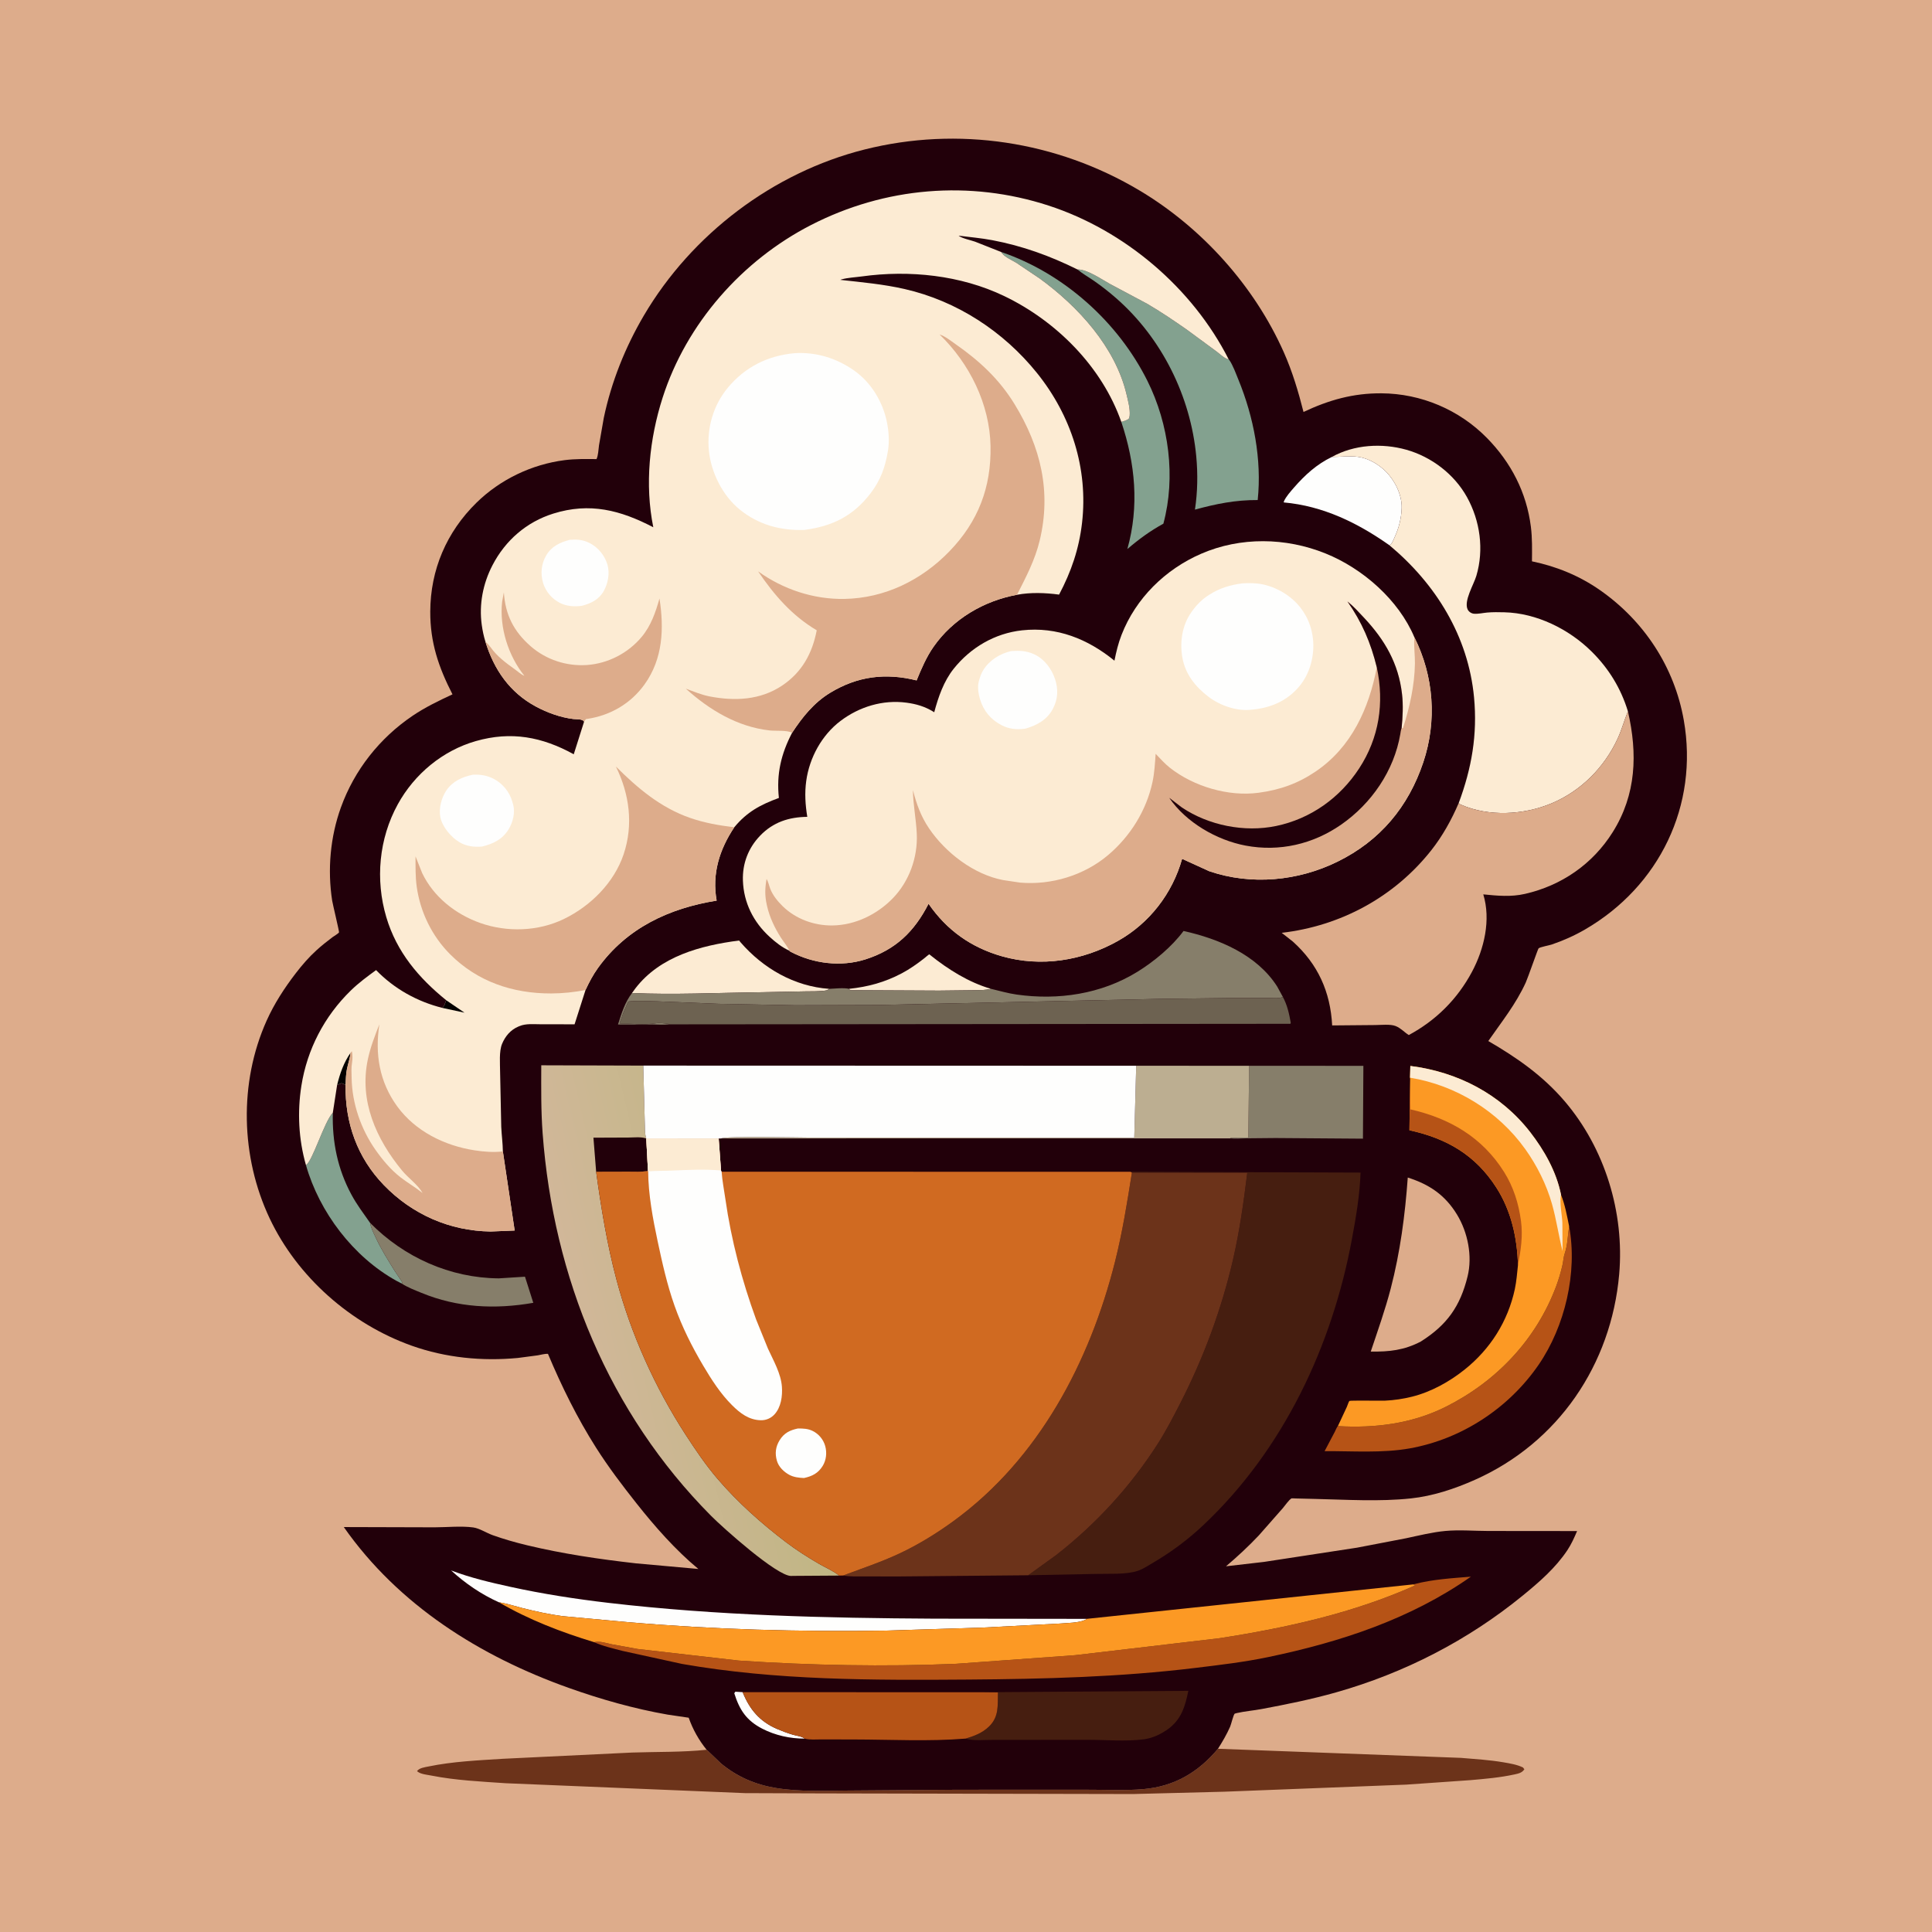 <svg version="1.1" xmlns="http://www.w3.org/2000/svg" style="display: block;" viewBox="0 0 2048 2048" width="1024" height="1024">
<defs>
	<linearGradient id="Gradient1" gradientUnits="userSpaceOnUse" x1="815.123" y1="1379.36" x2="620.154" y2="1425.21">
		<stop class="stop0" offset="0" stop-opacity="1" stop-color="rgb(192,182,132)"/>
		<stop class="stop1" offset="1" stop-opacity="1" stop-color="rgb(209,183,153)"/>
	</linearGradient>
</defs>
<path transform="translate(0,0)" fill="rgb(221,172,139)" d="M -0 -0 L 2048 0 L 2048 2048 L -0 2048 L -0 -0 z"/>
<path transform="translate(0,0)" fill="rgb(108,51,26)" d="M 749.053 1854.82 L 749.119 1854.78 L 764.147 1869.19 C 781.312 1883.43 800.333 1891.65 822.277 1895.31 C 847.672 1899.55 873.53 1898.16 899.136 1898.05 L 1016.01 1897.19 L 1150.64 1897.16 C 1170.93 1897.06 1192.3 1898.32 1212.47 1896.51 C 1245.12 1893.59 1270.33 1878.56 1291.1 1853.76 L 1548.65 1863.41 C 1563.76 1864.68 1579.02 1865.58 1593.98 1868.16 C 1600.79 1869.34 1608.19 1870.54 1614.42 1873.58 L 1615.89 1875.5 C 1613.43 1879.34 1609.47 1880.09 1605.19 1881.02 C 1589.84 1884.36 1574.12 1885.68 1558.5 1887.04 L 1490.83 1891.77 L 1297.98 1899.28 L 1201.29 1901.76 L 869.16 1901.08 L 789.736 1900.79 L 536 1890.29 C 509.932 1888.5 483.014 1887.28 457.362 1882.2 C 453.202 1881.37 446.751 1880.82 443.277 1878.42 L 442.068 1877.5 C 444.325 1874.05 450.297 1873.35 454.154 1872.55 C 479.643 1867.26 507.127 1866.03 533.073 1864.39 L 670.168 1857.77 C 696.173 1856.88 723.232 1857.55 749.053 1854.82 z"/>
<path transform="translate(0,0)" fill="rgb(34,0,10)" d="M 749.053 1854.82 C 740.775 1844.59 734.408 1833.25 730.051 1820.85 L 707.709 1817.56 C 672.25 1811.37 636.733 1801.29 602.844 1789.22 C 508.77 1755.7 422.468 1701.58 364.437 1618.75 L 460.79 1619.02 C 473.68 1619 489.012 1617.41 501.656 1619.15 C 508.171 1620.04 515.871 1625.07 522.299 1627.36 C 534.176 1631.59 546.41 1635.08 558.663 1638.02 C 596.764 1647.17 635.308 1652.81 674.201 1657.23 L 740.293 1663.18 C 716.034 1643.09 694.03 1618.05 674.506 1593.36 C 659.436 1574.3 644.947 1555.22 631.908 1534.69 C 611.849 1503.12 595.351 1469.61 580.876 1435.16 C 577.518 1434.87 573.4 1436.18 570.005 1436.72 L 548.895 1439.5 C 510.982 1443.06 472.602 1439.33 436.624 1426.57 C 372.006 1403.65 315.142 1353.63 285.805 1291.45 C 255.139 1226.46 253.136 1147.74 282.622 1081.97 C 290.744 1063.86 301.508 1047.33 313.58 1031.61 C 320.153 1023.05 327.547 1014.51 335.556 1007.26 C 341.018 1002.31 346.764 997.747 352.652 993.327 C 354.358 992.046 358.399 989.851 359.388 988.334 C 359.753 987.774 352.697 958.435 352.125 954.776 C 346.992 921.925 350.101 887.146 361.383 855.887 C 375.704 816.209 402.404 782.422 437.304 758.799 C 450.66 749.759 465.069 742.839 479.645 736.041 C 464.903 707.225 455.974 681.156 456.097 648.295 C 456.263 603.926 473.382 563.977 505.073 532.904 C 530.191 508.275 563.623 492.249 598.556 487.763 C 609.699 486.333 621.12 486.56 632.342 486.655 C 634.241 482.549 634.327 476.491 634.979 472 L 640.035 443 C 648.046 404.893 662.773 368.026 682.498 334.502 C 733.143 248.427 819.421 182.878 916.369 158.5 C 1015.52 133.569 1120.22 149.654 1207.89 201.885 C 1273.88 241.204 1329.54 302.957 1360.83 373.277 C 1369.89 393.641 1376.32 415.131 1381.78 436.706 C 1408.74 423.983 1434.4 416.738 1464.4 416.929 C 1506.49 417.197 1546.88 434.337 1576.34 464.382 C 1601.85 490.399 1618.21 522.085 1622.78 558.289 C 1624.33 570.542 1624.05 582.708 1623.94 595.029 C 1649.93 600.413 1674.18 610.308 1695.99 625.522 C 1742.8 658.174 1774.97 707.095 1784.89 763.457 C 1800.76 853.626 1759.12 939.533 1680.08 985.36 C 1668.93 991.821 1657.05 997.099 1644.86 1001.24 C 1642.21 1002.14 1632.38 1003.91 1630.92 1005.32 C 1630.22 1006.01 1619.5 1036.83 1617.4 1041.44 C 1606.86 1064.51 1591.97 1082.95 1577.66 1103.53 C 1608.14 1121.26 1635.4 1140.26 1658.47 1167.19 C 1701.18 1217.08 1722.11 1285.34 1716.41 1350.7 C 1708.05 1446.43 1651.83 1529.36 1563.46 1568.68 C 1541.94 1578.26 1519.01 1585.89 1495.49 1588.39 C 1462.15 1591.94 1427.1 1589.68 1393.55 1588.91 L 1373.15 1588.42 C 1372.78 1588.41 1369.31 1588.17 1369.06 1588.32 C 1366.13 1590.09 1362.23 1595.93 1359.84 1598.7 L 1334.33 1627.69 C 1323.43 1639.22 1311.73 1650.09 1299.62 1660.34 L 1340 1655.67 L 1438.67 1640.57 L 1490.47 1630.62 C 1504.17 1627.72 1518.27 1624.16 1532.22 1622.87 C 1546.87 1621.52 1562.83 1622.87 1577.58 1622.9 L 1671.78 1622.99 C 1668.76 1630.1 1665.73 1636.84 1661.46 1643.29 C 1649 1662.05 1631.56 1677.17 1614.24 1691.31 C 1555.95 1738.91 1488.69 1773.47 1416.3 1793.98 C 1390.31 1801.35 1363.99 1806.66 1337.46 1811.63 C 1328.78 1813.26 1319.6 1813.97 1311.06 1815.92 C 1310.79 1815.98 1308.86 1816.5 1308.81 1816.55 C 1307.28 1818.23 1305.1 1827.84 1303.97 1830.4 C 1300.36 1838.56 1295.89 1846.26 1291.1 1853.76 C 1270.33 1878.56 1245.12 1893.59 1212.47 1896.51 C 1192.3 1898.32 1170.93 1897.06 1150.64 1897.16 L 1016.01 1897.19 L 899.136 1898.05 C 873.53 1898.16 847.672 1899.55 822.277 1895.31 C 800.333 1891.65 781.312 1883.43 764.147 1869.19 L 749.119 1854.78 L 749.053 1854.82 z"/>
<path transform="translate(0,0)" fill="rgb(254,254,253)" d="M 853.009 1843 C 837.575 1843.08 821.716 1839.56 807.998 1832.47 C 791.127 1823.75 783.871 1812.47 778.357 1794.92 L 779.5 1793.27 L 787.248 1793.76 C 794.564 1811.93 805.158 1824.74 823.565 1832.69 C 829.005 1835.03 834.825 1837.2 840.5 1838.89 C 844.347 1840.03 849.871 1840.48 853.009 1843 z"/>
<path transform="translate(0,0)" fill="rgb(252,235,211)" d="M 900.154 1048.19 C 920.211 1046.08 937.987 1041.24 955.884 1031.77 C 964.292 1027.32 971.973 1021.91 979.458 1016.06 C 980.112 1015.55 984.62 1011.65 985.115 1011.64 C 985.409 1011.64 985.573 1012.01 985.803 1012.2 C 1004.8 1027.44 1026.78 1041.34 1050.36 1048.16 C 1044.85 1049.79 1038.41 1049.48 1032.68 1049.67 L 995.428 1050.1 L 901 1049.63 L 900.154 1048.19 z"/>
<path transform="translate(0,0)" fill="rgb(131,161,143)" d="M 352.802 1179.57 C 352.034 1210.34 357.848 1239.17 372.553 1266.42 C 378.279 1277.03 385.37 1286.4 392.269 1296.23 C 393.294 1301.88 395.835 1306.54 398.207 1311.68 C 403.979 1324.18 411.266 1335.73 418.525 1347.4 C 419.313 1348.67 426.437 1359 426.413 1359.46 C 426.39 1359.89 425.949 1360.19 425.718 1360.55 L 420.134 1357.66 C 374.518 1332.33 338.519 1285.02 324.299 1234.97 C 331.047 1231.89 343.612 1189.12 352.802 1179.57 z"/>
<path transform="translate(0,0)" fill="rgb(134,126,106)" d="M 392.269 1296.23 C 428.399 1332.87 477.111 1354.73 528.776 1355.12 L 556.511 1353.35 L 565.314 1381.04 C 524.94 1388.13 484.935 1386.25 446.71 1370.46 C 439.666 1367.56 432.097 1364.74 425.718 1360.55 C 425.949 1360.19 426.39 1359.89 426.413 1359.46 C 426.437 1359 419.313 1348.67 418.525 1347.4 C 411.266 1335.73 403.979 1324.18 398.207 1311.68 C 395.835 1306.54 393.294 1301.88 392.269 1296.23 z"/>
<path transform="translate(0,0)" fill="rgb(252,235,211)" d="M 669.954 1052.66 L 673.6 1047.64 C 699.856 1013.55 743.008 1002.22 783.46 996.987 L 785.05 998.914 C 808.989 1026.55 842.087 1045.64 878.922 1048.21 C 877.998 1048.93 877.198 1049.65 876 1049.87 C 868.937 1051.15 860.539 1050.69 853.337 1050.9 L 803.531 1051.86 C 759.224 1052.42 714.182 1054.65 669.954 1052.66 z"/>
<path transform="translate(0,0)" fill="rgb(254,254,253)" d="M 1411.83 484.388 C 1421.08 484.389 1430.25 483.042 1439.5 484.254 C 1450.41 485.683 1461.19 492.012 1468.93 499.696 C 1478.64 509.325 1486.23 524.626 1485.85 538.411 C 1485.56 549.149 1482.87 559.72 1478.39 569.435 C 1477.4 571.585 1476.05 575.304 1474.36 576.904 L 1472.79 577.94 C 1438.98 554.133 1402.48 536.298 1360.78 532.588 L 1361.07 531.308 C 1363.27 526.353 1368.12 520.954 1371.68 516.853 C 1383.24 503.554 1395.82 492.099 1411.83 484.388 z"/>
<path transform="translate(0,0)" fill="rgb(131,161,143)" d="M 1061.23 267.101 C 1127.61 289.623 1185.37 341.493 1216.4 403.92 C 1239.1 449.584 1246.56 505.686 1233.22 555.144 C 1219.24 562.779 1207.13 571.672 1195.05 582.009 C 1207.75 536.689 1203.45 491.39 1188.64 447.24 C 1191.56 446.444 1193.91 445.717 1196.5 444.069 C 1197.02 442.845 1197.38 441.991 1197.5 440.651 C 1198.12 433.393 1195.8 424.895 1194.13 417.848 C 1182.23 367.767 1142.75 324.733 1102.04 295.14 L 1077.39 278.598 C 1072.83 275.797 1065.64 272.801 1062.34 268.602 L 1061.23 267.101 z"/>
<path transform="translate(0,0)" fill="rgb(182,83,22)" d="M 1663.32 1299.84 C 1672.44 1348.66 1658.99 1406.03 1630.96 1446.77 C 1599.31 1492.77 1549.46 1525.48 1494.45 1535.34 C 1465.37 1540.54 1433.7 1538.12 1404.14 1538.27 L 1415.03 1517.6 C 1415.58 1516.53 1417.3 1512.34 1418.19 1511.75 C 1457.95 1514.06 1497.06 1509.13 1532.93 1491.1 C 1586.52 1464.17 1628.51 1419.83 1649.58 1363.5 C 1652.33 1356.15 1654.6 1348.45 1656.31 1340.8 C 1657.21 1336.82 1657.38 1332.39 1658.72 1328.57 C 1661.79 1319.78 1661.88 1309.08 1663.32 1299.84 z"/>
<path transform="translate(0,0)" fill="rgb(134,126,106)" d="M 1324.14 1129.78 L 1445.24 1129.83 L 1444.78 1207.04 L 1352.11 1206.36 L 1321.11 1206.65 C 1315.64 1206.74 1309.64 1207.35 1304.23 1206.71 L 1304.81 1206.01 L 1323.26 1205.83 L 1324.14 1129.78 z"/>
<path transform="translate(0,0)" fill="rgb(254,254,253)" d="M 528.882 1698.49 C 510.346 1690.21 493.106 1678.42 478.18 1664.72 C 498.893 1672.57 519.385 1677.37 540.949 1682.1 C 575.62 1689.7 610.322 1695.05 645.569 1699.16 C 760.299 1712.54 875.076 1715.22 990.476 1715.85 L 1151.91 1716.06 L 1150.46 1717.1 C 1143.91 1720.39 1130.85 1720.43 1123.22 1721.06 L 1042.85 1725.25 L 939.62 1728.52 C 847.571 1729.89 756.782 1727.43 665.092 1719.49 L 596.173 1713.15 C 581.78 1711.25 567.577 1708.07 553.508 1704.55 C 545.714 1702.59 537.888 1699.93 529.964 1698.66 L 528.882 1698.49 z"/>
<path transform="translate(0,0)" fill="rgb(188,174,145)" d="M 1204.43 1129.74 L 1324.14 1129.78 L 1323.26 1205.83 L 1304.81 1206.01 L 1304.23 1206.71 L 764.526 1206.78 C 769.112 1204.12 848.639 1205.89 859.104 1205.89 L 1202.38 1206.05 L 1204.43 1129.74 z"/>
<path transform="translate(0,0)" fill="rgb(70,30,16)" d="M 1042.71 1793.85 L 1259.68 1792.35 C 1256.26 1809.25 1252.04 1823.35 1237.08 1833.71 L 1235 1835.01 L 1233.85 1835.75 C 1227.22 1839.9 1219.75 1842.84 1211.96 1843.81 C 1192.59 1846.21 1172.11 1844.21 1152.56 1844.29 L 1053 1844.35 C 1044.65 1844.22 1033.06 1845.51 1025.06 1843.4 L 1023.62 1842.99 C 1032.79 1840.22 1041.06 1837.14 1048.16 1830.41 C 1059.19 1819.93 1057.49 1807.9 1057.84 1794 L 1042.71 1793.85 z"/>
<path transform="translate(0,0)" fill="rgb(221,172,139)" d="M 1492.29 1248.25 C 1515.12 1255.5 1531.84 1266.7 1544.55 1287.6 C 1555.95 1306.36 1561 1331.54 1555.7 1353.04 C 1547.89 1384.73 1534 1404.44 1506.09 1422.1 C 1488.51 1431.29 1472.64 1433.05 1453.07 1432.7 C 1460.48 1410.51 1468.33 1388.57 1474.23 1365.9 C 1484.28 1327.31 1489.44 1287.96 1492.29 1248.25 z"/>
<path transform="translate(0,0)" fill="rgb(182,83,22)" d="M 1042.71 1793.85 L 1057.84 1794 C 1057.49 1807.9 1059.19 1819.93 1048.16 1830.41 C 1041.06 1837.14 1032.79 1840.22 1023.62 1842.99 C 984.7 1846.17 944.371 1843.98 905.282 1843.91 L 870.716 1843.84 C 865.053 1843.82 858.447 1844.48 853.009 1843 C 849.871 1840.48 844.347 1840.03 840.5 1838.89 C 834.825 1837.2 829.005 1835.03 823.565 1832.69 C 805.158 1824.74 794.564 1811.93 787.248 1793.76 L 1042.71 1793.85 z"/>
<path transform="translate(0,0)" fill="rgb(131,161,143)" d="M 1142.17 285.655 C 1152.37 285.346 1167.7 296.112 1176.5 300.945 L 1215.79 321.882 C 1230.25 330.278 1244.37 339.884 1258.1 349.449 L 1289.89 372.832 C 1293.42 375.471 1298.18 380.318 1302.45 380.926 L 1303.12 381.631 C 1306.97 387.185 1310.1 395.994 1312.69 402.302 C 1328.99 441.969 1337.7 487.151 1333.22 530.072 C 1309.69 529.936 1289.24 534.068 1266.69 540.217 C 1269.5 521.632 1269.84 502.596 1268.09 483.876 C 1262.16 420.147 1231.54 358.393 1183.21 316.12 C 1175.72 309.575 1167.83 303.369 1159.66 297.705 C 1153.84 293.672 1147.61 290.198 1142.17 285.655 z"/>
<path transform="translate(0,0)" fill="rgb(134,126,106)" d="M 1050.36 1048.16 C 1059.43 1050.31 1068.47 1052.97 1077.72 1054.28 C 1121.77 1060.51 1167.29 1053.8 1205.6 1030.2 C 1223.12 1019.41 1242.27 1003.57 1254.58 986.873 C 1292.12 995.2 1332.51 1012.11 1353.93 1045.86 L 1359.89 1056.78 C 1356.06 1058.72 1350.11 1057.91 1345.83 1057.91 L 1310.5 1057.87 L 1228.04 1058.86 L 930.375 1065.35 L 842.863 1065.62 L 761.5 1064.08 L 696 1061.42 C 686.937 1061.3 677.838 1060.73 668.777 1061.36 C 668.667 1061.37 666.268 1061.54 666.245 1061.56 C 665.529 1062.25 664.298 1065.55 663.796 1066.6 C 660.957 1072.55 658.913 1078.78 656.766 1085 C 668.815 1085.01 683.243 1086.6 695 1084.76 C 699.388 1084.07 704.242 1084.84 708.626 1085.34 L 708.763 1085.87 C 703.315 1086.56 696.941 1085.92 691.408 1085.93 L 655.113 1085.99 C 658.771 1074.42 662.439 1062.4 669.954 1052.66 C 714.182 1054.65 759.224 1052.42 803.531 1051.86 L 853.337 1050.9 C 860.539 1050.69 868.937 1051.15 876 1049.87 C 877.198 1049.65 877.998 1048.93 878.922 1048.21 C 885.297 1047.95 894.055 1046.88 900.154 1048.19 L 901 1049.63 L 995.428 1050.1 L 1032.68 1049.67 C 1038.41 1049.48 1044.85 1049.79 1050.36 1048.16 z"/>
<path transform="translate(0,0)" fill="rgb(109,98,81)" d="M 1359.89 1056.78 C 1364.6 1065.54 1366.54 1074.47 1368.25 1084.19 L 1367.89 1085.27 L 708.763 1085.87 L 708.626 1085.34 C 704.242 1084.84 699.388 1084.07 695 1084.76 C 683.243 1086.6 668.815 1085.01 656.766 1085 C 658.913 1078.78 660.957 1072.55 663.796 1066.6 C 664.298 1065.55 665.529 1062.25 666.245 1061.56 C 666.268 1061.54 668.667 1061.37 668.777 1061.36 C 677.838 1060.73 686.937 1061.3 696 1061.42 L 761.5 1064.08 L 842.863 1065.62 L 930.375 1065.35 L 1228.04 1058.86 L 1310.5 1057.87 L 1345.83 1057.91 C 1350.11 1057.91 1356.06 1058.72 1359.89 1056.78 z"/>
<path transform="translate(0,0)" fill="rgb(182,83,22)" d="M 1498.32 1679.49 L 1499.19 1679.25 C 1518.47 1674.17 1539.42 1672.94 1559.22 1671.33 C 1494.87 1716.42 1420.74 1740.65 1344.35 1756.58 C 1318.93 1761.89 1293.24 1764.89 1267.5 1768.02 C 1187.43 1777.78 1106.82 1779.82 1026.24 1780.41 C 924.937 1781.15 823.172 1781.35 723.031 1763.84 L 659.872 1750.02 C 650.085 1747.47 639 1744.97 629.773 1740.76 C 635.984 1739.33 642.637 1741.82 648.764 1743.07 L 676 1748 L 783.244 1760.29 C 859.608 1765.37 937.017 1766.9 1013.5 1763.69 L 1139.55 1754.57 L 1292.8 1736.56 C 1363.5 1725.6 1434.34 1710.02 1499.96 1680.66 L 1498.32 1679.49 z"/>
<path transform="translate(0,0)" fill="rgb(252,153,36)" d="M 1494.65 1142.38 L 1495.02 1129.96 C 1545.12 1136.24 1590.81 1159.85 1622.02 1200.06 C 1637.09 1219.48 1649.87 1242.12 1654.74 1266.44 L 1654.73 1266.52 C 1659.03 1277.2 1661.04 1288.61 1663.32 1299.84 C 1661.88 1309.08 1661.79 1319.78 1658.72 1328.57 C 1657.38 1332.39 1657.21 1336.82 1656.31 1340.8 C 1654.6 1348.45 1652.33 1356.15 1649.58 1363.5 C 1628.51 1419.83 1586.52 1464.17 1532.93 1491.1 C 1497.06 1509.13 1457.95 1514.06 1418.19 1511.75 L 1427.74 1491.31 C 1428.23 1490.19 1429.81 1485.47 1430.42 1485.06 C 1431.46 1484.37 1463.77 1484.96 1467.98 1484.77 C 1477.65 1484.32 1487.4 1482.9 1496.79 1480.55 C 1517.1 1475.47 1536.47 1464.71 1552.74 1451.68 C 1579.91 1429.91 1598.41 1400.68 1605.77 1366.59 C 1607.55 1358.33 1608.17 1349.61 1609.1 1341.21 C 1608.34 1312.24 1601.96 1283.47 1586.16 1258.86 C 1563.97 1224.29 1533.53 1206.74 1494.05 1198.11 L 1494.79 1143.92 L 1494.65 1142.38 z"/>
<path transform="translate(0,0)" fill="rgb(182,83,22)" d="M 1494.79 1143.92 L 1495.13 1175.98 C 1536.81 1185.51 1571.25 1205.56 1594.36 1242.31 C 1604.37 1258.23 1609.86 1275.83 1612.31 1294.33 C 1614.46 1310.55 1612.12 1325.39 1609.1 1341.21 C 1608.34 1312.24 1601.96 1283.47 1586.16 1258.86 C 1563.97 1224.29 1533.53 1206.74 1494.05 1198.11 L 1494.79 1143.92 z"/>
<path transform="translate(0,0)" fill="rgb(252,235,211)" d="M 1494.65 1142.38 L 1495.02 1129.96 C 1545.12 1136.24 1590.81 1159.85 1622.02 1200.06 C 1637.09 1219.48 1649.87 1242.12 1654.74 1266.44 L 1654.73 1266.52 C 1652.94 1275.38 1655.81 1287.16 1656.19 1296.38 L 1656.39 1326.24 C 1652.18 1309.7 1649.83 1292.76 1645.19 1276.35 C 1639.36 1255.71 1629.25 1235.49 1616.79 1218.06 C 1587.99 1177.78 1543.3 1150.38 1494.65 1142.38 z"/>
<path transform="translate(0,0)" fill="rgb(252,153,36)" d="M 1498.32 1679.49 L 1499.96 1680.66 C 1434.34 1710.02 1363.5 1725.6 1292.8 1736.56 L 1139.55 1754.57 L 1013.5 1763.69 C 937.017 1766.9 859.608 1765.37 783.244 1760.29 L 676 1748 L 648.764 1743.07 C 642.637 1741.82 635.984 1739.33 629.773 1740.76 C 595.136 1730.23 560.179 1716.86 528.882 1698.49 L 529.964 1698.66 C 537.888 1699.93 545.714 1702.59 553.508 1704.55 C 567.577 1708.07 581.78 1711.25 596.173 1713.15 L 665.092 1719.49 C 756.782 1727.43 847.571 1729.89 939.62 1728.52 L 1042.85 1725.25 L 1123.22 1721.06 C 1130.85 1720.43 1143.91 1720.39 1150.46 1717.1 L 1151.91 1716.06 L 1498.32 1679.49 z"/>
<path transform="translate(0,0)" fill="url(#Gradient1)" d="M 889.489 1670.19 L 840.5 1670.51 L 838.682 1670.58 C 823.725 1670.87 766.403 1619.59 753.615 1606.7 C 645.39 1497.59 586.613 1353.96 575.224 1201.59 C 573.422 1177.49 573.687 1153.39 573.771 1129.25 L 681.889 1129.58 L 683.463 1188.86 C 683.8 1194.51 683.228 1201.57 685.047 1206.83 L 686.89 1241.26 C 680.143 1242.48 672.812 1241.94 665.964 1241.97 L 631.939 1242.06 C 637.279 1280.69 643.455 1318.8 653.5 1356.52 C 668.867 1414.23 694.228 1470.62 726.689 1520.68 C 737.109 1536.75 747.973 1552.82 760.427 1567.4 C 781.881 1592.51 806.89 1614.76 833.131 1634.73 C 844.137 1643.1 856.008 1650.64 867.961 1657.6 C 874.938 1661.67 883.271 1665.1 889.489 1670.19 z"/>
<path transform="translate(0,0)" fill="rgb(34,0,10)" d="M 631.939 1242.06 L 629.062 1205.99 L 666.232 1205.84 C 672.041 1205.83 679.561 1204.84 685.047 1206.83 L 686.89 1241.26 C 680.143 1242.48 672.812 1241.94 665.964 1241.97 L 631.939 1242.06 z"/>
<path transform="translate(0,0)" fill="rgb(254,254,253)" d="M 681.889 1129.58 L 1204.43 1129.74 L 1202.38 1206.05 L 859.104 1205.89 C 848.639 1205.89 769.112 1204.12 764.526 1206.78 L 761.836 1206.93 L 685.047 1206.83 C 683.228 1201.57 683.8 1194.51 683.463 1188.86 L 681.889 1129.58 z"/>
<path transform="translate(0,0)" fill="rgb(252,235,211)" d="M 1411.83 484.388 C 1435.4 471.229 1465.04 469.516 1490.7 476.719 C 1517.38 484.207 1541.61 502.659 1555.08 527 C 1569.01 552.17 1573.24 582.581 1565 610.383 C 1562.26 619.664 1551.5 637.014 1555.75 646 C 1556.95 648.529 1559.74 650.346 1562.5 650.576 C 1566.87 650.941 1572.01 649.732 1576.41 649.335 C 1582.46 648.787 1588.63 648.907 1594.7 649.054 C 1628.81 649.878 1663.05 666.837 1687.05 690.533 C 1705.24 708.491 1718.22 729.562 1725.66 754.067 C 1721.78 763.548 1719.18 773.357 1714.89 782.704 C 1700.74 813.51 1675.76 838.671 1644.38 851.724 C 1615.07 863.911 1578.04 865.968 1548.59 852.953 C 1546.97 852.238 1547.57 852.602 1546.3 851.244 C 1560.08 814.239 1566.25 778.75 1562.55 739.312 C 1556.46 674.479 1522.09 619.076 1472.79 577.94 L 1474.36 576.904 C 1476.05 575.304 1477.4 571.585 1478.39 569.435 C 1482.87 559.72 1485.56 549.149 1485.85 538.411 C 1486.23 524.626 1478.64 509.325 1468.93 499.696 C 1461.19 492.012 1450.41 485.683 1439.5 484.254 C 1430.25 483.042 1421.08 484.389 1411.83 484.388 z"/>
<path transform="translate(0,0)" fill="rgb(221,172,139)" d="M 1725.66 754.067 C 1736.02 798.943 1734.58 842.256 1709.49 882.191 C 1688.26 915.999 1655.28 938.718 1616.53 947.561 C 1601.62 950.963 1587.35 949.557 1572.34 948.072 C 1580.57 975.018 1573.38 1005.85 1560.28 1030.31 C 1544.81 1059.19 1522.18 1081.71 1493.37 1097.2 C 1488.51 1094.13 1485 1089.88 1479.47 1087.67 C 1473.85 1085.41 1464.01 1086.56 1457.87 1086.6 L 1412.15 1087 C 1410.3 1051.46 1397.07 1022.02 1370.45 998.087 L 1358.65 988.836 C 1421.06 981.598 1477.82 951.04 1517.03 901.559 C 1529.07 886.367 1538.69 869.031 1546.3 851.244 C 1547.57 852.602 1546.97 852.238 1548.59 852.953 C 1578.04 865.968 1615.07 863.911 1644.38 851.724 C 1675.76 838.671 1700.74 813.51 1714.89 782.704 C 1719.18 773.357 1721.78 763.548 1725.66 754.067 z"/>
<path transform="translate(0,0)" fill="rgb(70,30,16)" d="M 1198.36 1242.14 L 1442.22 1242.98 C 1441.51 1266.51 1437.37 1290.4 1433.09 1313.52 C 1412.04 1427.1 1360.32 1536.9 1275.5 1616.78 C 1259.3 1632.04 1241.43 1645.37 1222.24 1656.59 C 1217.09 1659.6 1211.56 1663.35 1205.87 1665.22 C 1193.18 1669.39 1174.42 1668 1161 1668.43 L 1089.91 1669.85 L 1119.5 1648.54 C 1161.7 1615.62 1198.25 1575.86 1227.12 1530.75 C 1236.04 1516.81 1243.76 1501.9 1251.3 1487.19 C 1275.92 1439.13 1294.99 1387.54 1307.12 1334.92 C 1314.14 1304.47 1318.33 1274.08 1322.17 1243.12 L 1199.86 1243.04 L 1198.36 1242.14 z"/>
<path transform="translate(0,0)" fill="rgb(108,51,26)" d="M 1199.86 1243.04 L 1322.17 1243.12 C 1318.33 1274.08 1314.14 1304.47 1307.12 1334.92 C 1294.99 1387.54 1275.92 1439.13 1251.3 1487.19 C 1243.76 1501.9 1236.04 1516.81 1227.12 1530.75 C 1198.25 1575.86 1161.7 1615.62 1119.5 1648.54 L 1089.91 1669.85 L 950.209 1671.13 L 915.465 1671.04 C 908.25 1671.01 900.913 1671.39 893.789 1670.09 C 913.687 1662.61 933.682 1656 953 1646.99 C 973.392 1637.48 993.135 1625.29 1011.28 1612.03 C 1101.14 1546.38 1155.07 1443.98 1181.87 1337.84 C 1189.74 1306.65 1194.87 1274.79 1199.86 1243.04 z"/>
<path transform="translate(0,0)" fill="rgb(208,106,33)" d="M 685.047 1206.83 L 761.836 1206.93 L 764.331 1240.76 L 764.945 1242.06 L 1198.36 1242.14 L 1199.86 1243.04 C 1194.87 1274.79 1189.74 1306.65 1181.87 1337.84 C 1155.07 1443.98 1101.14 1546.38 1011.28 1612.03 C 993.135 1625.29 973.392 1637.48 953 1646.99 C 933.682 1656 913.687 1662.61 893.789 1670.09 L 889.489 1670.19 C 883.271 1665.1 874.938 1661.67 867.961 1657.6 C 856.008 1650.64 844.137 1643.1 833.131 1634.73 C 806.89 1614.76 781.881 1592.51 760.427 1567.4 C 747.973 1552.82 737.109 1536.75 726.689 1520.68 C 694.228 1470.62 668.867 1414.23 653.5 1356.52 C 643.455 1318.8 637.279 1280.69 631.939 1242.06 L 665.964 1241.97 C 672.812 1241.94 680.143 1242.48 686.89 1241.26 L 685.047 1206.83 z"/>
<path transform="translate(0,0)" fill="rgb(254,254,253)" d="M 845.814 1514.24 C 851.413 1514.27 856.391 1514.35 861.539 1516.9 C 868.017 1520.12 872.878 1526.01 874.796 1533 C 876.705 1539.96 875.889 1547.77 872.069 1553.97 C 867.302 1561.7 860.879 1564.91 852.27 1566.76 C 846.909 1566.52 841.511 1565.97 836.707 1563.39 C 830.859 1560.24 825.409 1554.97 823.535 1548.44 C 821.311 1540.68 822.174 1533.67 826.376 1526.78 C 831.112 1519.01 837.337 1516.06 845.814 1514.24 z"/>
<path transform="translate(0,0)" fill="rgb(254,254,253)" d="M 685.047 1206.83 L 761.836 1206.93 L 764.331 1240.76 L 764.945 1242.06 C 765.613 1251.67 767.572 1261.45 768.932 1271 C 775.143 1314.61 786.428 1357.36 801.517 1398.7 L 814.067 1429.62 C 819.813 1442.15 827.823 1455.92 828.855 1469.93 C 829.592 1479.93 827.936 1491.8 820.899 1499.41 C 817.2 1503.42 812.061 1505.61 806.625 1505.52 C 793.877 1505.29 784.542 1498.08 775.907 1489.46 C 763.677 1477.25 754.271 1462.57 745.509 1447.78 C 733.398 1427.34 722.969 1406.53 715.041 1384.12 C 707.126 1361.75 702.06 1338.9 697.121 1315.75 C 692.018 1291.83 687.251 1266.19 687.076 1241.73 L 686.89 1241.26 L 685.047 1206.83 z"/>
<path transform="translate(0,0)" fill="rgb(252,235,211)" d="M 685.047 1206.83 L 761.836 1206.93 L 764.331 1240.76 C 746.867 1239.24 729.289 1240.13 711.806 1240.88 C 703.591 1241.23 695.257 1240.96 687.076 1241.73 L 686.89 1241.26 L 685.047 1206.83 z"/>
<path transform="translate(0,0)" fill="rgb(252,235,211)" d="M 836.766 1007.75 C 829.176 1004.5 821.872 998.611 815.82 993.088 C 798.636 977.405 788.336 956.916 787.519 933.5 C 786.889 915.439 793.214 898.907 805.705 885.908 C 819.597 871.453 836.277 866.125 855.754 865.883 C 853.664 853.013 852.859 840.759 854.645 827.775 C 858.022 803.225 871.105 779.272 890.886 764.282 C 910.936 749.087 935.968 741.517 961 744.871 C 971.252 746.245 980.286 748.882 989.112 754.265 L 990.324 755.017 C 994.645 738.885 1000.35 722.226 1010.87 709.008 C 1028.87 686.399 1054.55 671.337 1083.42 668.173 C 1120.43 664.118 1153.09 677.323 1181.36 700.338 C 1183.27 690.829 1185.35 682.073 1188.88 673 C 1203.99 634.171 1235.24 603.49 1273.31 586.991 C 1315.08 568.885 1363 569.734 1404.97 586.634 C 1444.48 602.54 1482.63 635.868 1499.33 675.602 C 1519.96 716.767 1523.37 764.303 1508.77 807.956 C 1492.94 855.298 1462.98 891.154 1417.95 913.331 C 1375.97 934.007 1326.43 938.745 1281.81 923.5 L 1253.09 910.399 C 1242.73 947.262 1218.41 978.696 1184.93 997.493 C 1147.63 1018.43 1103.55 1025.53 1062.06 1013.68 C 1029.36 1004.34 1003.68 986.086 984.302 958.043 C 969.168 987.579 949.389 1006.77 917.453 1016.95 C 891.593 1025.19 862.356 1021.6 838.435 1009.06 C 837.203 1008.42 837.599 1008.7 836.766 1007.75 z"/>
<path transform="translate(0,0)" fill="rgb(254,254,253)" d="M 1071.94 690.144 C 1080.78 689.558 1087.92 689.764 1096.17 693.515 C 1106.94 698.41 1114.72 708.812 1118.38 719.844 C 1122.03 730.886 1121.54 741.12 1116.04 751.48 C 1109.92 763.03 1099.17 768.861 1087.08 772.372 C 1078.32 773.673 1069.73 772.958 1061.77 768.776 C 1049.98 762.585 1042.63 753.648 1038.79 741 C 1037.09 735.391 1035.99 727.872 1037.61 722.084 L 1037.94 721 C 1039.04 717.043 1040.23 713.634 1042.44 710.121 C 1049.03 699.652 1060.08 692.851 1071.94 690.144 z"/>
<path transform="translate(0,0)" fill="rgb(254,254,253)" d="M 1317.04 618.367 C 1324.19 617.992 1331.59 617.956 1338.62 619.473 C 1355.74 623.165 1372.08 633.644 1381.64 648.514 L 1382.5 649.887 C 1387.67 658.047 1390.75 667.564 1391.79 677.171 C 1393.7 694.824 1388.76 713.933 1377.24 727.649 C 1364 743.418 1346.36 750.626 1326.25 752.35 C 1311 754.131 1293.2 747.841 1281.1 738.638 C 1267.1 727.986 1256.37 714.541 1253.31 696.788 C 1250.48 680.366 1253.2 662.451 1263.03 648.78 L 1264.22 647.125 C 1268.5 641.17 1274.29 635.374 1280.45 631.378 L 1281.83 630.5 C 1292.78 623.373 1304.16 620.076 1317.04 618.367 z"/>
<path transform="translate(0,0)" fill="rgb(221,172,139)" d="M 1459.47 707.427 C 1453.06 681.271 1443.79 659.67 1428.32 637.532 C 1434.8 642.725 1440.37 648.937 1446.04 654.987 C 1468.04 678.488 1482.52 703.406 1486.21 735.848 C 1487.57 747.73 1486.95 759.984 1485.76 771.858 L 1486.31 772.132 L 1487.33 771.5 C 1494.31 749.746 1499.5 726.411 1499.88 703.5 C 1500.03 694.516 1498.6 685.615 1499.25 676.597 L 1499.33 675.602 C 1519.96 716.767 1523.37 764.303 1508.77 807.956 C 1492.94 855.298 1462.98 891.154 1417.95 913.331 C 1375.97 934.007 1326.43 938.745 1281.81 923.5 L 1253.09 910.399 C 1242.73 947.262 1218.41 978.696 1184.93 997.493 C 1147.63 1018.43 1103.55 1025.53 1062.06 1013.68 C 1029.36 1004.34 1003.68 986.086 984.302 958.043 C 969.168 987.579 949.389 1006.77 917.453 1016.95 C 891.593 1025.19 862.356 1021.6 838.435 1009.06 C 837.203 1008.42 837.599 1008.7 836.766 1007.75 C 834.517 1002.86 830.627 998.359 827.71 993.814 C 821.349 983.904 815.743 972.159 813.158 960.641 L 812.801 959 C 810.619 949.346 810.873 941.454 812.589 931.77 C 814.423 934.611 815.254 938.93 816.499 942.137 C 819.198 949.091 824.224 955.287 829.516 960.481 C 843.473 974.178 862.98 981.264 882.416 981.028 C 906.479 980.736 929.695 969.39 946.331 952.298 C 963.755 934.397 972.924 908.959 971.832 884.053 C 971.145 868.381 967.938 853.291 967.732 837.525 C 971.566 852.413 976.176 865.366 984.891 878.215 C 1002.39 904.009 1032.21 926.957 1063.41 932.929 L 1081.34 935.6 C 1114.52 938.455 1149.3 927.925 1174.79 906.29 C 1198.25 886.384 1215.19 859.183 1221.69 829 C 1223.8 819.192 1224.3 809.062 1225.04 799.082 C 1229.87 804.109 1234.71 809.587 1240.19 813.898 C 1265.42 833.736 1302.19 844.66 1334.13 840.355 C 1356.85 837.293 1375.69 830.671 1394.73 817.775 C 1432.71 792.047 1451.16 750.886 1459.47 707.427 z"/>
<path transform="translate(0,0)" fill="rgb(34,0,10)" d="M 1459.47 707.427 C 1453.06 681.271 1443.79 659.67 1428.32 637.532 C 1434.8 642.725 1440.37 648.937 1446.04 654.987 C 1468.04 678.488 1482.52 703.406 1486.21 735.848 C 1487.57 747.73 1486.95 759.984 1485.76 771.858 C 1485.32 772.961 1485.04 773.965 1484.85 775.138 L 1484.38 778.153 C 1477.74 817.065 1453.85 851.767 1421.72 874.108 C 1391.82 894.894 1356.18 903.147 1320.35 896.364 C 1289.72 890.566 1257.18 871.775 1239.43 845.698 L 1252.86 855.962 C 1281.23 874.985 1319.18 882.557 1352.67 875.599 C 1389.25 867.999 1420.25 845.879 1440.66 814.701 C 1461.98 782.118 1467.55 745.313 1459.47 707.427 z"/>
<path transform="translate(0,0)" fill="rgb(252,235,211)" d="M 514.562 680.215 C 512.73 674.255 511.546 668.665 510.688 662.5 C 507.647 640.651 511.933 618.675 522.041 599.177 C 535.705 572.819 558.119 553.32 586.5 544.434 C 625.168 532.328 657.693 540.756 692.52 558.925 C 683.352 513.756 688.431 465.109 702.427 421.485 C 727.628 342.938 786.577 276.102 859.78 238.5 C 938.075 198.282 1027.83 190.672 1111.55 217.929 C 1192.17 244.177 1264 305.146 1302.45 380.926 C 1298.18 380.318 1293.42 375.471 1289.89 372.832 L 1258.1 349.449 C 1244.37 339.884 1230.25 330.278 1215.79 321.882 L 1176.5 300.945 C 1167.7 296.112 1152.37 285.346 1142.17 285.655 C 1113.04 271.221 1083.89 260.669 1051.88 254.607 C 1040.17 252.389 1028.02 251.342 1016.18 249.842 C 1019.55 252.664 1029.14 254.584 1033.61 256.184 L 1061.23 267.101 L 1062.34 268.602 C 1065.64 272.801 1072.83 275.797 1077.39 278.598 L 1102.04 295.14 C 1142.75 324.733 1182.23 367.767 1194.13 417.848 C 1195.8 424.895 1198.12 433.393 1197.5 440.651 C 1197.38 441.991 1197.02 442.845 1196.5 444.069 C 1193.91 445.717 1191.56 446.444 1188.64 447.24 C 1168.08 388.679 1119.72 340.305 1064.39 313.781 C 1018.28 291.675 963.932 286.053 913.626 293.018 C 906.787 293.965 898.679 294.286 892.12 296.157 L 890.74 296.661 C 913.666 299.22 936.272 301.218 958.846 306.36 C 1014.29 318.99 1063.84 351.334 1099.34 395.512 C 1135.51 440.527 1153.66 496.629 1147.01 554.281 C 1143.84 581.786 1135.56 605.997 1122.67 630.311 C 1108.26 628.353 1092.43 627.777 1078.08 630.489 C 1042.94 636.89 1010.06 656.189 989.518 685.733 C 981.884 696.711 976.693 708.952 971.636 721.265 C 938.878 713.084 909.099 716.708 880.011 734.385 C 862.76 744.867 850.596 760.119 839.67 776.75 C 827.958 799.195 822.945 820.498 825.659 845.852 C 806.098 853.049 791.868 860.59 778.364 876.948 C 762.682 900.433 754.551 926.299 759.674 954.683 C 709.297 962.775 664.311 983.704 633.834 1026.15 C 628.574 1033.48 624.51 1041.23 620.712 1049.38 L 609.073 1085.81 L 572.926 1085.76 C 565.761 1085.76 557.519 1084.85 550.808 1087.67 L 549.341 1088.27 C 541.165 1091.79 535.635 1098.35 532.23 1106.5 C 528.903 1114.46 530.103 1127.51 530.123 1136.09 L 531.343 1194.5 C 531.728 1203.16 532.952 1211.9 533.064 1220.55 L 545.56 1304.41 L 520.069 1305.44 C 476.819 1304.87 436.916 1287.33 406.862 1256.2 C 378.697 1227.02 365.734 1190.33 366.304 1150.05 L 362.066 1148.21 L 357.352 1150.17 L 352.802 1179.57 C 343.612 1189.12 331.047 1231.89 324.299 1234.97 C 316.543 1207.83 315.076 1178.9 319.475 1151.02 C 325.575 1112.36 343.846 1077.26 371.94 1049.91 C 380.241 1041.83 389.32 1035.17 398.653 1028.35 C 417.925 1048.17 442.179 1061.72 468.949 1068.41 C 470.2 1066.97 470.94 1066.02 471.575 1064.18 L 472.632 1061.2 L 473.031 1060.3 C 443.694 1036.54 420.443 1009.11 409.5 972.242 C 397.704 932.499 401.653 889.021 421.677 852.583 C 439.304 820.506 469.222 795.621 504.46 785.565 C 541.868 774.889 574.622 781.056 608.202 799.559 L 619.164 764.951 C 617.47 761.956 611.205 762.604 607.724 762.181 C 594.045 760.52 580.094 755.439 567.981 748.929 C 540.345 734.076 523.61 709.78 514.562 680.215 z"/>
<path transform="translate(0,0)" fill="rgb(3,0,0)" d="M 468.949 1068.41 C 470.2 1066.97 470.94 1066.02 471.575 1064.18 L 472.632 1061.2 L 473.031 1060.3 L 492.38 1073.48 L 468.949 1068.41 z"/>
<path transform="translate(0,0)" fill="rgb(3,0,0)" d="M 357.352 1150.17 C 360.344 1137.95 364.405 1126.34 371.648 1115.95 C 370.913 1122.05 368.876 1127.72 367.689 1133.72 C 366.643 1139 366.597 1144.67 366.304 1150.05 L 362.066 1148.21 L 357.352 1150.17 z"/>
<path transform="translate(0,0)" fill="rgb(254,254,253)" d="M 603.961 572.2 C 611.626 571.69 617.844 572.046 624.856 575.555 C 633.958 580.111 640.981 588.738 643.905 598.474 C 646.635 607.564 644.505 618.761 639.806 626.878 C 634.749 635.612 626.18 639.8 616.81 642.176 C 608.626 643.24 600.883 642.8 593.412 639.053 C 585.025 634.847 578.259 626.792 575.632 617.762 C 572.763 607.899 573.82 597.603 579.02 588.73 C 584.697 579.043 593.623 574.994 603.961 572.2 z"/>
<path transform="translate(0,0)" fill="rgb(254,254,253)" d="M 501.27 821.232 C 509.338 820.81 516.833 822.034 524 825.939 C 532.934 830.807 539.947 839.389 542.876 849.146 L 543.268 850.5 L 544.102 853.389 C 546.177 861.676 543.635 871.754 539.249 878.956 C 532.641 889.808 522.808 894.534 510.884 897.399 C 502.683 898.147 494.272 897.115 487.088 892.817 C 478.164 887.479 468.969 876.723 466.816 866.337 C 464.906 857.129 467.914 845.717 473.121 837.959 C 479.708 828.146 490.074 823.537 501.27 821.232 z"/>
<path transform="translate(0,0)" fill="rgb(221,172,139)" d="M 514.562 680.215 L 515.308 680.891 C 517.075 682.522 518.569 684.057 519.96 686.019 C 526.976 695.919 536.419 702.813 546.155 709.8 C 549.187 711.976 552.403 715.058 555.862 716.388 C 538.902 695.277 529.258 665.267 532.268 638 L 534.108 627.937 C 535.645 651.721 544.631 669.469 562.651 685.147 C 579.026 699.394 600.657 706.445 622.268 704.924 C 644.599 703.352 665.865 692.326 680.209 675.124 C 690.095 663.269 694.968 649.051 699.087 634.445 C 704.016 666.253 702.773 698.393 683.17 725.604 C 668.563 745.88 647.059 758.366 622.528 762.057 L 621.076 762.27 L 619.164 764.951 C 617.47 761.956 611.205 762.604 607.724 762.181 C 594.045 760.52 580.094 755.439 567.981 748.929 C 540.345 734.076 523.61 709.78 514.562 680.215 z"/>
<path transform="translate(0,0)" fill="rgb(221,172,139)" d="M 371.648 1115.95 L 373.004 1114.31 C 373.833 1117.74 373.802 1123.1 373.175 1126.56 C 372.224 1131.79 372.652 1137.6 372.748 1142.92 C 373.23 1169.76 382.664 1196.99 398.007 1218.85 C 405.466 1229.47 414.227 1239.95 424.5 1247.96 C 432.098 1253.88 440.402 1258.59 447.953 1264.67 C 442.969 1255.75 432.828 1248.87 426.257 1240.88 C 398.764 1207.48 380.564 1166.98 389.921 1123 C 392.684 1110.02 397.306 1098.12 402.161 1085.81 C 397.301 1117.19 402.137 1146.87 421.108 1172.87 C 440.358 1199.25 471.245 1214.45 502.969 1219.38 C 512.825 1220.91 523.128 1221.74 533.064 1220.55 L 545.56 1304.41 L 520.069 1305.44 C 476.819 1304.87 436.916 1287.33 406.862 1256.2 C 378.697 1227.02 365.734 1190.33 366.304 1150.05 C 366.597 1144.67 366.643 1139 367.689 1133.72 C 368.876 1127.72 370.913 1122.05 371.648 1115.95 z"/>
<path transform="translate(0,0)" fill="rgb(221,172,139)" d="M 620.712 1049.38 C 608.98 1051.82 596.226 1053.06 584.262 1053.1 C 543.614 1053.21 506.064 1040.65 476.997 1011.43 C 457.882 992.22 445.466 966.764 441.737 939.927 C 440.272 929.377 440.496 918.454 440.471 907.811 L 447.516 925.497 C 459.604 950.763 482.895 969.139 509.03 978.387 C 537.541 988.475 570.527 987.395 597.844 974.13 C 626.047 960.435 650.966 935.721 661.084 905.562 C 671.606 874.197 667.245 841.795 652.892 812.58 C 675.916 835.518 700.181 856.066 731.345 866.954 C 746.704 872.319 762.287 874.997 778.364 876.948 C 762.682 900.433 754.551 926.299 759.674 954.683 C 709.297 962.775 664.311 983.704 633.834 1026.15 C 628.574 1033.48 624.51 1041.23 620.712 1049.38 z"/>
<path transform="translate(0,0)" fill="rgb(254,254,253)" d="M 842.032 374.407 C 864.929 372.959 886.345 379.484 905.08 392.541 C 923.5 405.378 935.987 426.133 940.278 448 C 942.138 457.481 942.88 467.86 941.336 477.438 C 938.528 494.858 933.551 508.968 922.793 522.987 C 904.311 547.072 882.372 557.819 852.632 561.765 C 827.398 562.588 803.856 556.258 784.035 540.045 C 765.947 525.251 753.759 500.923 751.458 477.773 C 749.076 453.808 756.096 429.647 771.466 411.07 C 789.684 389.05 813.823 377.04 842.032 374.407 z"/>
<path transform="translate(0,0)" fill="rgb(221,172,139)" d="M 839.67 776.75 C 834.32 773.867 822.453 775.024 815.962 774.306 C 781.756 770.519 752.118 752.627 727.032 730.031 C 735.176 732.991 743.505 736.524 752.028 738.19 C 778.658 743.396 805.973 742.261 829.209 726.648 C 850.171 712.563 861.072 692.575 865.771 668.144 C 839.541 652.617 820.49 630.595 803.639 605.678 C 830.077 624.677 862.242 635.443 895 634.885 C 937.918 634.154 976.885 614.992 1006.44 584.423 C 1036.9 552.92 1050.86 516.638 1050.01 472.859 C 1049.15 428.266 1027.67 385.267 996.022 354.571 C 1001.89 356.4 1007.97 361.363 1013 364.87 C 1038.26 382.467 1059.43 402.153 1075.54 428.505 C 1103.21 473.747 1114.67 521.12 1102.07 573.188 C 1097.1 593.761 1087.57 611.77 1078.08 630.489 C 1042.94 636.89 1010.06 656.189 989.518 685.733 C 981.884 696.711 976.693 708.952 971.636 721.265 C 938.878 713.084 909.099 716.708 880.011 734.385 C 862.76 744.867 850.596 760.119 839.67 776.75 z"/>
</svg>